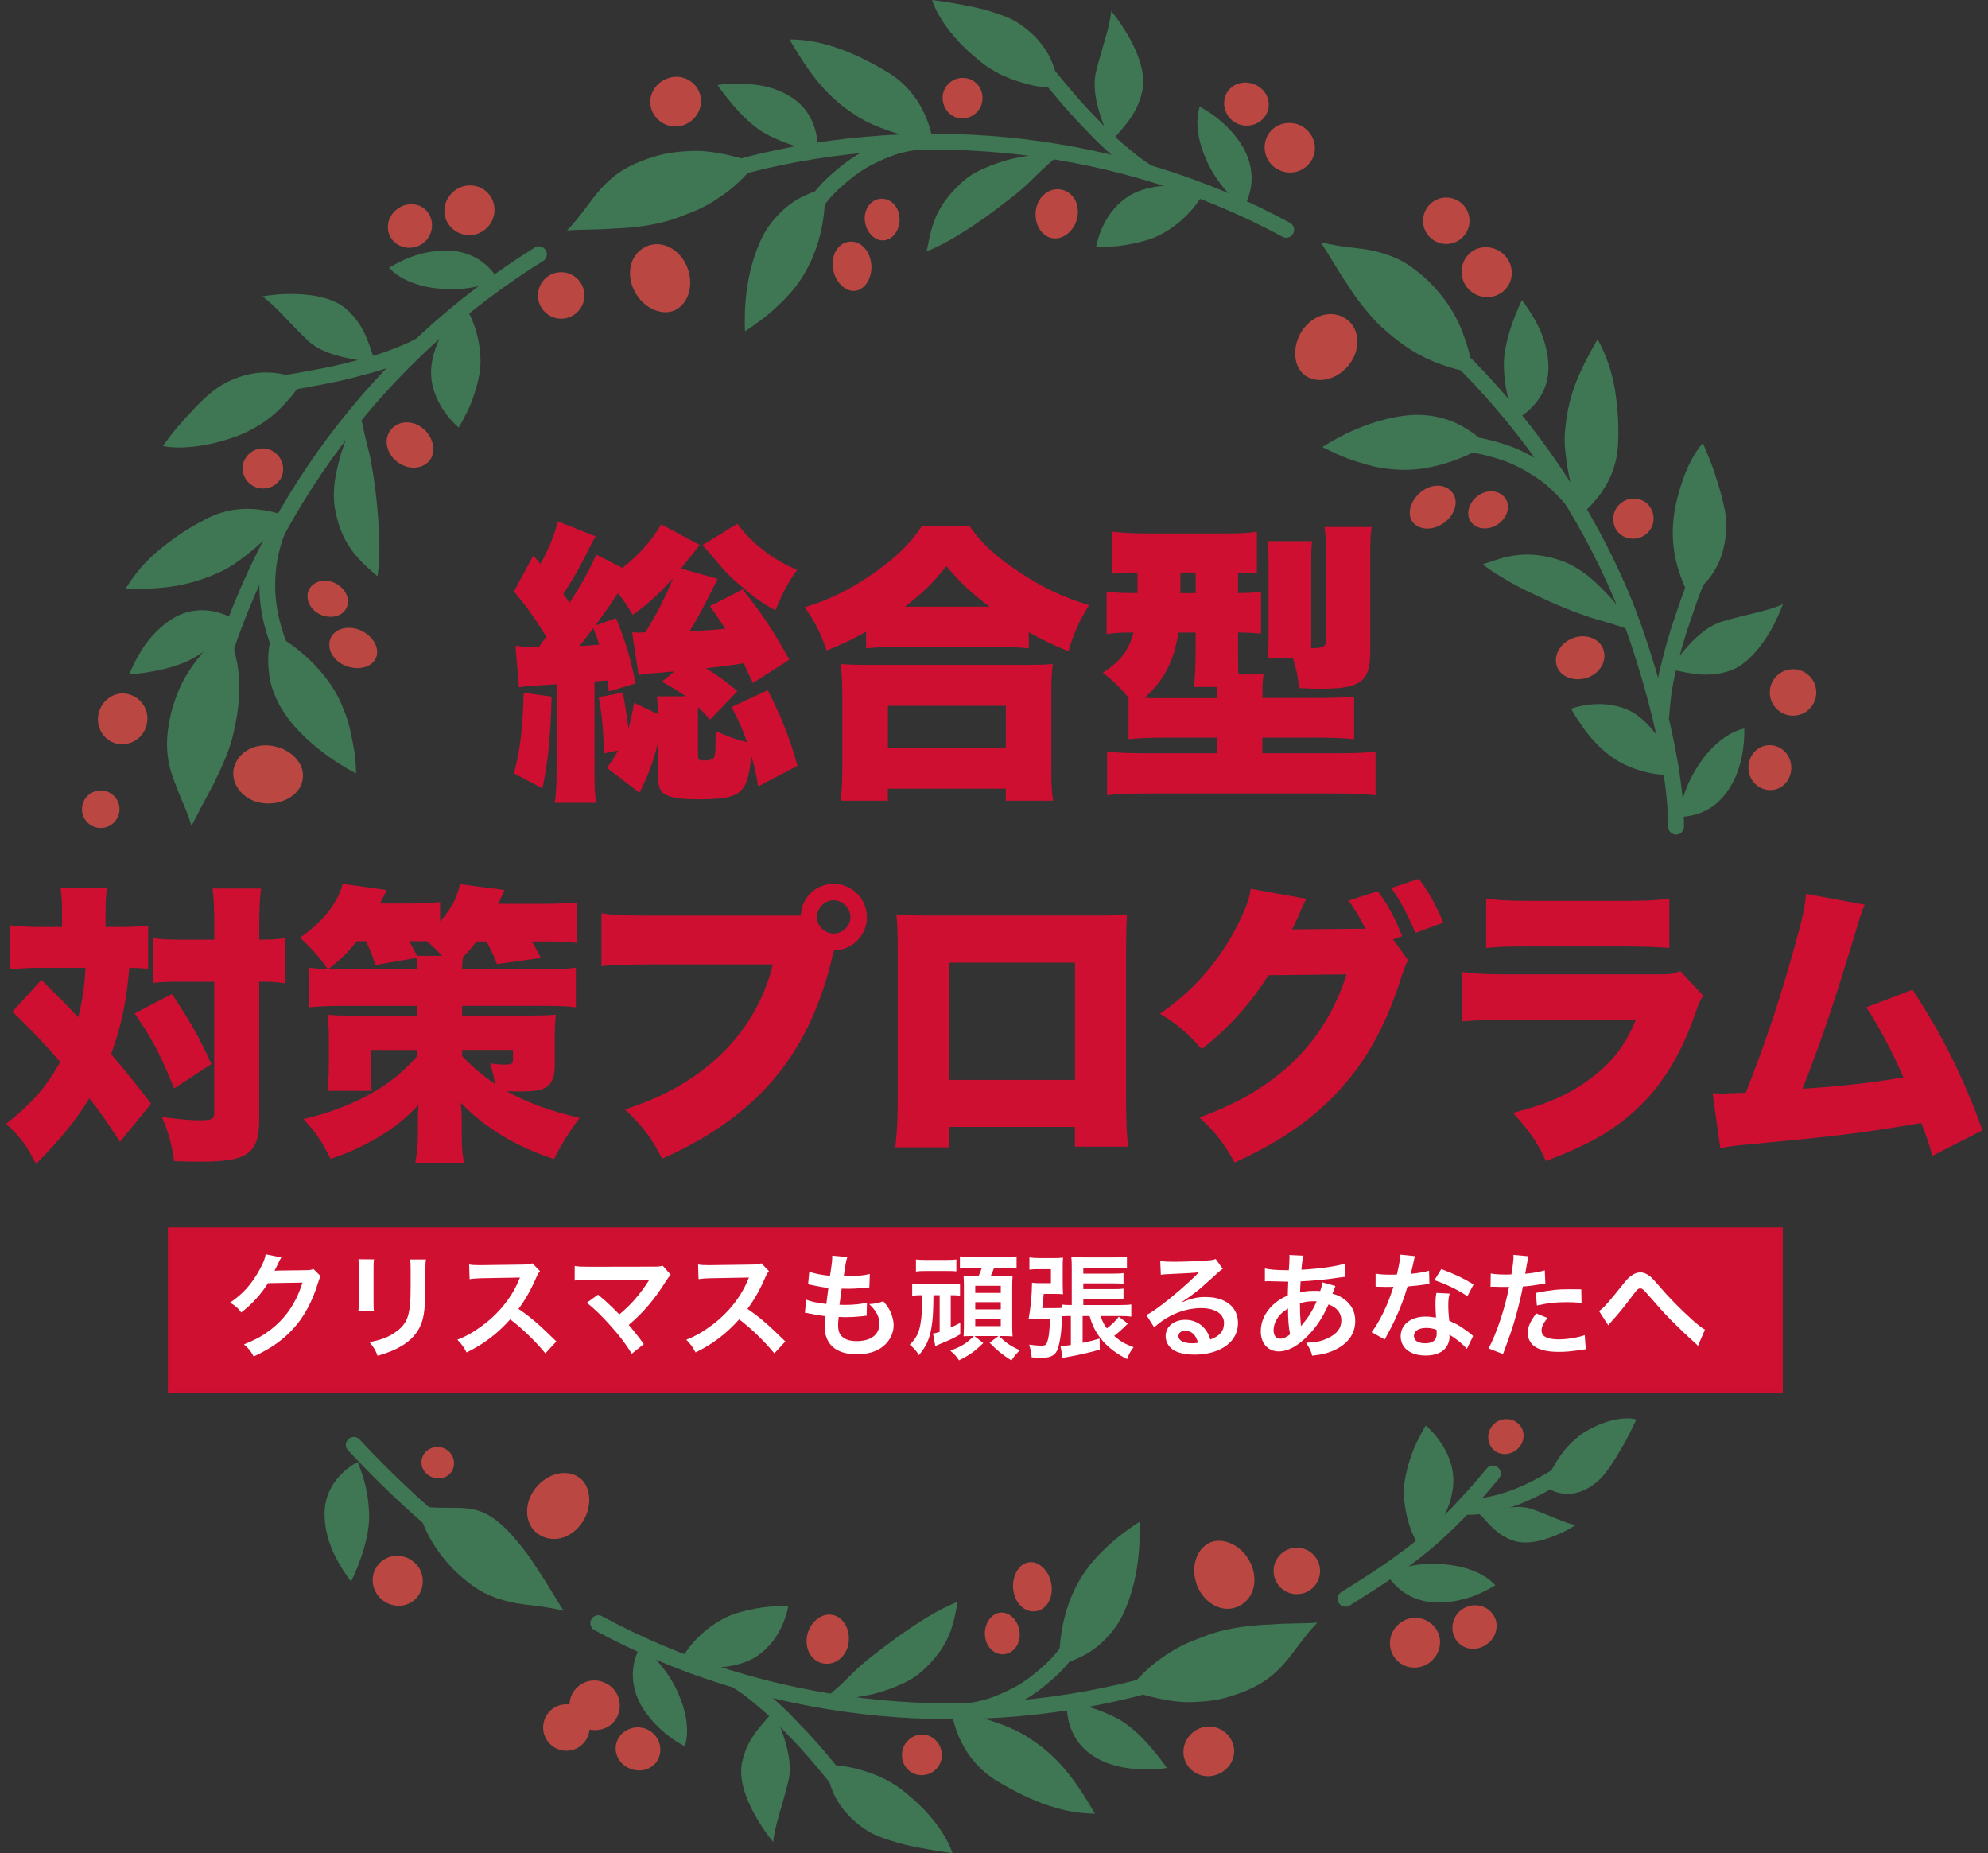 <?xml version="1.0" encoding="UTF-8"?><svg id="b" xmlns="http://www.w3.org/2000/svg" viewBox="0 0 347.31 323.7"><rect x="0" y="0" width="347.31" height="323.7" fill="#333333" stroke="none"/><defs><style>.d{fill:#d01031;stroke:#cf0f32;}.d,.e,.f{stroke-miterlimit:10;}.g{fill:none;stroke:#3f7653;stroke-linecap:round;stroke-linejoin:round;stroke-width:2.77px;}.h{fill:#cf0f32;}.i,.e,.f{fill:#ba4742;}.j{fill:#fff;}.e{stroke-width:1.38px;}.e,.f{stroke:#ba4742;}.f{stroke-width:.98px;}.k{fill:#3f7653;}</style></defs><g id="c"><path class="g" d="M260.81,257.4c-8.91,10.65-13.95,14.55-25.74,21.88"/><path class="g" d="M280.81,252.4c-4.6,2.04-14,11-24.82,10.83"/><path class="k" d="M285.89,247.96s-.9-.3-2.44-.16c-1.52.15-3.73.67-6.32,2.19-.65.38-1.23.82-1.78,1.29-.56.46-1.07.95-1.53,1.46-.92,1.02-1.64,2.13-2.23,3.14-1.2,1.97-1.74,3.66-1.74,3.66,0,0,.94.88,2.57,1.26,1.62.36,4.02.27,6.72-2.06.6-.5,1.34-1.4,2.11-2.47.74-1.1,1.51-2.38,2.21-3.6.71-1.21,1.32-2.38,1.73-3.27.42-.88.68-1.44.68-1.44Z"/><path class="k" d="M249.08,249.01s1.07.86,2.23,2.41c1.14,1.55,2.43,3.86,2.59,6.68.11,1.77-.34,3.97-1.32,6.16-1.05,2.12-2.51,4.38-4.47,6.09-1.07-1.53-1.87-3.5-2.34-5.57-.49-2.1-.65-4.3-.33-6.3.45-2.54,1.3-4.97,2.13-6.66.42-.85.81-1.54,1.07-2.04.27-.5.45-.77.45-.77Z"/><path class="k" d="M275.29,266.41c-1.99-.36-4.52-1.7-7.63-2.79-1.56-.55-3.4-.4-5.08-.1-1.68.3-3.24.75-4.16.95,1.28,1.02,2.71,3.64,6.2,4.73,1.75.54,3.96.16,5.98-.54,1.01-.35,1.97-.77,2.79-1.17.8-.41,1.46-.81,1.89-1.08Z"/><path class="k" d="M261.23,276.92c-1.56-1.78-4.47-3.09-7.85-3.54-1.69-.23-3.57-.31-5.45-.07-.94.11-1.9.29-2.85.56-.97.24-1.96.54-2.93.94,2.16,3.57,5.53,5.11,9.07,5.13,1.76.02,3.58-.3,5.32-.83,1.73-.53,3.31-1.35,4.7-2.18Z"/><path class="i" d="M243.51,289.38c-1.29-2.03-.69-4.64,1.24-5.98,1.91-1.36,4.61-.91,6.03,1.01,1.42,1.92.91,4.66-1.15,6.11-2.07,1.43-4.86.85-6.12-1.15Z"/><path class="i" d="M254.48,286.62c-1.23-1.66-.89-4.06.77-5.36,1.66-1.29,4.06-1.08,5.38.48,1.35,1.6,1.03,4.02-.74,5.39-1.75,1.38-4.18,1.14-5.41-.52Z"/><path class="g" d="M198.86,294.83c-31.39,8.08-65.78,4.19-94.34-11.28"/><path class="g" d="M188.12,286.07s-.37.68-1.15,1.76c-.77,1.07-1.94,2.6-3.57,4.07-1.63,1.47-3.69,3.2-6.22,4.42-1.26.64-2.62,1.23-4.09,1.73-1.46.45-3.03.76-4.67.97"/><path class="g" d="M147.06,311.82s-.57-.76-1.58-1.98c-1.01-1.18-2.42-2.97-4.11-4.84-.84-.94-1.76-1.92-2.72-2.9-.96-1.03-1.96-2.06-3.02-3.05-1.05-1.01-2.16-1.91-3.28-2.85-1.12-.93-2.28-1.79-3.48-2.53"/><path class="k" d="M191.3,316.82c-2.96-5.03-5.91-9.6-11.27-13.06-1.34-.93-2.88-1.68-4.43-2.3-1.55-.6-3.1-1.07-4.49-1.52-2.77-.84-4.88-1.19-4.88-1.19,0,0,.16,1.89,1.17,4.35,1.01,2.46,2.88,5.52,6.41,7.78,7.08,4.32,12.54,5.93,17.49,5.93Z"/><path class="k" d="M185.15,290.75s1.75-.32,4.04-1.5c1.15-.57,2.4-1.43,3.61-2.61,1.2-1.18,2.37-2.58,3.28-4.41,1.81-3.72,2.6-7.73,2.87-10.94.27-3.2.11-5.44.11-5.44,0,0-.44.26-1.16.76-.7.53-1.71,1.2-2.82,2.1-2.19,1.89-4.93,4.38-6.76,7.85-1.86,3.32-2.69,6.89-3.02,9.61-.34,2.72-.15,4.6-.15,4.6Z"/><path class="k" d="M230.18,283.41c-5.08,5.26-5.81,10.12-15.31,12.94-2.34.75-4.55.89-6.46.98-1.91.08-3.62-.16-5.11-.45-2.96-.55-5.05-1.37-6.55-1.44.58-.66,1.16-1.27,1.72-1.84.56-.6,1.11-1.16,1.66-1.69,1.11-1.04,2.23-1.93,3.41-2.69,1.17-.81,2.39-1.53,3.74-2.13.67-.31,1.38-.58,2.12-.86.73-.3,1.49-.59,2.29-.86,3.24-1.03,6.8-1.47,10.17-1.59,3.28-.27,6.41-.13,8.3-.35Z"/><path class="k" d="M166.39,323.7s-.36-1.29-1.56-3.25c-1.2-1.96-3.22-4.53-6.43-7.13-3.2-2.76-6.61-3.8-9.27-4.47-2.66-.6-4.58-.49-4.58-.49,0,0-.15,1.62.66,3.9.81,2.25,2.59,5.25,6.61,7.72.88.52,2.22,1.05,3.75,1.53,1.53.5,3.23.93,4.84,1.22,1.6.31,3.1.56,4.2.72,1.1.17,1.79.25,1.79.25Z"/><path class="k" d="M137.72,280.58s-.21,1.35-.97,3.14c-.78,1.8-2.1,3.96-4.48,5.56-2.95,2.04-8.54,2.74-13.5,1.11,1.61-3.37,5.17-6.72,8.94-8.24,1.22-.48,2.45-.77,3.61-1.01,1.17-.26,2.27-.4,3.22-.48s1.74-.09,2.29-.08c.56,0,.89,0,.89,0Z"/><path class="k" d="M135.09,321.78c.19-2.75,1.65-6.41,2.68-10.81.98-4.35-1.77-9.88-2.57-12.28-1.22,1.93-4.62,4.39-5.58,9.27-.48,2.48.38,5.36,1.65,7.93,1.27,2.56,2.93,4.83,3.81,5.89Z"/><path class="k" d="M167.32,279.82c-3.47,1.3-7.2,3.8-10.53,6.13-3.33,2.45-6.22,4.68-7.56,6.06-1.33,1.34-2.71,2.65-3.75,3.53-1.06.9-1.75,1.49-1.75,1.49,0,0,.76,0,1.98-.06,1.22-.06,2.92-.31,4.77-.63.92-.17,1.88-.35,2.85-.62.97-.28,1.93-.61,2.86-.97,1.86-.74,3.56-1.59,4.84-2.77,2.55-2.3,3.88-4.31,4.72-6.25.83-1.94,1.17-3.86,1.57-5.91Z"/><path class="k" d="M119.63,305.04c.76-2.25.44-5.39-.86-8.56-1.27-3.28-3.55-6.4-6.84-9.03-2.02,3.67-1.65,7.3.07,10.43,1.74,3.04,4.74,5.69,7.62,7.16Z"/><path class="k" d="M203.85,308.83s-.99-1.5-2.54-3.31c-1.56-1.84-3.67-4-5.94-5.24-2.27-1.2-4.53-1.98-6.2-2.39-1.68-.41-2.79-.48-2.79-.48,0,0-.13,1.44.34,3.32.47,1.88,1.55,4.2,4.14,5.92,1.3.86,2.76,1.46,4.24,1.86,1.46.35,2.93.51,4.23.56,1.3.05,2.44.02,3.25-.05.8-.09,1.28-.19,1.28-.19Z"/><path class="i" d="M209.16,277.02c-1.23-3.17-.2-6.4,2.17-7.53,1.2-.55,2.59-.4,3.87.2,1.26.59,2.45,1.7,3.2,3.2.76,1.51.93,3.13.57,4.56-.37,1.41-1.31,2.56-2.64,3.17-2.68,1.27-5.95-.48-7.16-3.6Z"/><path class="i" d="M206.92,307.24c-.66-2.31.67-4.62,2.9-5.42,2.24-.76,4.72.44,5.55,2.68.82,2.24-.46,4.72-2.86,5.53-2.39.85-4.93-.52-5.58-2.79Z"/><path class="i" d="M172.06,285.56c-.09-2,1.14-3.74,2.76-3.86,1.61-.12,3.09,1.41,3.31,3.41.21,2-1.02,3.73-2.76,3.86-1.73.13-3.21-1.38-3.3-3.4Z"/><path class="i" d="M99.97,295.9c1.11-2.11,3.7-2.95,5.8-1.89,2.14.97,3.1,3.52,2.14,5.71-.95,2.19-3.59,3.12-5.89,2.07-2.25-1.13-3.16-3.78-2.05-5.89Z"/><path class="i" d="M141.02,285.65c.25-1.17.87-2.12,1.66-2.76.79-.65,1.76-.97,2.72-.8,1.91.34,3.19,2.55,2.85,4.88-.34,2.39-2.31,3.99-4.39,3.62-1.04-.18-1.88-.83-2.4-1.71-.51-.9-.69-2.07-.44-3.23Z"/><path class="i" d="M157.57,306.38c.13-1.96,1.74-3.41,3.61-3.39,1.87.05,3.37,1.68,3.36,3.64-.01,1.96-1.63,3.51-3.61,3.46-1.98-.02-3.48-1.75-3.35-3.71Z"/><path class="i" d="M107.85,304.01c.82-1.88,3.06-2.75,5.02-2,1.96.77,2.97,2.97,2.27,4.92-.7,1.94-2.96,2.86-5.04,2.04-2.09-.81-3.08-3.05-2.25-4.96Z"/><path class="i" d="M73.83,254.42c.6-1.37,2.23-2.01,3.67-1.46,1.43.56,2.17,2.17,1.66,3.59-.51,1.42-2.16,2.09-3.68,1.49-1.52-.59-2.25-2.22-1.64-3.62Z"/><path class="i" d="M177,277.59c-.22-2.34,1.03-4.47,2.79-4.69.88-.11,1.75.27,2.46.97.7.68,1.24,1.67,1.43,2.85.19,1.17-.01,2.32-.51,3.19-.5.85-1.31,1.44-2.26,1.56-1.93.24-3.67-1.47-3.89-3.87Z"/><path class="k" d="M66.65,233s.27.35.81.88c.55.52,1.41,1.19,2.5,1.88,2.15,1.4,5.49,2.65,9.53,2.45,4.1-.26,8.05-1.66,10.91-2.97,2.91-1.36,4.78-2.62,4.78-2.62,0,0-.45-.25-1.24-.62-.79-.37-1.87-.91-3.23-1.41-.68-.25-1.42-.49-2.21-.72-.76-.25-1.58-.48-2.44-.67-1.71-.39-3.63-.58-5.52-.56-3.82.07-7.37,1.18-9.86,2.22-2.5,1.05-4.03,2.15-4.03,2.15Z"/><path class="k" d="M98.49,281.37c-1.81-.4-3.38-.68-4.93-.86-1.53-.19-3.01-.32-4.45-.67-1.45-.33-2.92-.8-4.51-1.58-1.56-.82-3.17-2.02-4.97-3.7-3.51-3.47-5.26-6.89-6.23-9.75-1.04-2.81-.38-.6-1.1-1.9,6.92,1.38,10.22-1.14,15.28,3.42,1.3,1.1,2.41,2.46,3.5,3.8,1.09,1.34,2.07,2.78,2.97,4.21,1.85,2.75,3.34,5.45,4.44,7.04Z"/><path class="k" d="M61.33,276.27s3.3-6.48,3.16-11.62c-.06-2.6-.53-4.93-1.04-6.57-.52-1.63-.96-2.68-.96-2.68,0,0-1.3.6-2.7,1.95-1.38,1.34-2.92,3.5-3.07,6.57-.16,3.08.89,6.27,2.15,8.53,1.22,2.29,2.46,3.81,2.46,3.81Z"/><path class="i" d="M93.55,259.96c1.05-1.32,2.44-2.17,3.81-2.5,1.37-.32,2.71-.12,3.81.62,1.08.77,1.66,2.02,1.76,3.45.1,1.41-.25,2.97-1.18,4.38-.92,1.4-2.26,2.38-3.67,2.76-1.39.36-2.87.15-4.07-.71-1.22-.83-1.86-2.21-1.92-3.67-.07-1.46.42-3.01,1.47-4.33Z"/><path class="i" d="M66.26,273.11c1.67-1.73,4.35-1.76,6.12-.19,1.78,1.55,2,4.29.47,6.12-1.53,1.83-4.32,1.97-6.23.31-1.9-1.68-2-4.54-.36-6.24Z"/><path class="i" d="M64.58,219.08c1.71-1.1,3.74-.84,4.68.48.94,1.31.38,3.35-1.24,4.53-1.62,1.19-3.76,1-4.77-.41-1.01-1.42-.34-3.52,1.34-4.6Z"/><path class="i" d="M39.28,216.98c1.76-.87,3.88-.22,4.73,1.44.82,1.68.27,3.74-1.46,4.72-1.68.96-3.94.39-4.82-1.39-.91-1.77-.21-3.9,1.55-4.77Z"/><path class="i" d="M73.95,219.35c1.97-1.4,4.29-1.29,5.43.08,1.1,1.39.49,3.76-1.35,5.28-1.84,1.52-4.3,1.51-5.51-.02-1.24-1.5-.49-3.97,1.43-5.33Z"/><path class="e" d="M102.32,301.77c0,1.86-1.51,3.37-3.37,3.37s-3.37-1.51-3.37-3.37,1.51-3.37,3.37-3.37,3.37,1.51,3.37,3.37Z"/><path class="e" d="M229.93,274.42c0,1.86-1.51,3.37-3.37,3.37s-3.37-1.51-3.37-3.37,1.51-3.37,3.37-3.37,3.37,1.51,3.37,3.37Z"/><path class="e" d="M256.04,38.57c0,1.86-1.51,3.37-3.37,3.37s-3.37-1.51-3.37-3.37,1.51-3.37,3.37-3.37,3.37,1.51,3.37,3.37Z"/><path class="g" d="M37.23,120.47c4.3-15.62,11.57-30.42,21.29-43.39,9.72-12.97,21.87-24.11,35.63-32.66"/><path class="g" d="M50.14,115.53s-.41-.67-.98-1.88c-.52-1.2-1.18-2.94-1.71-5.11-1.07-4.33-1.31-10.42,1.3-16.53"/><path class="g" d="M48.4,67.09s.95-.11,2.52-.36c1.57-.24,3.71-.67,6.23-1.14,2.52-.48,5.21-1.2,8.03-1.98,1.39-.41,2.77-.87,4.11-1.41,1.34-.53,2.7-1.07,3.94-1.74"/><path class="k" d="M21.89,102.93c2.97-.02,5.78-.09,8.56-.54,1.39-.22,2.77-.54,4.15-.99,1.39-.44,2.84-.98,4.29-1.7,1.46-.71,2.82-1.69,4.14-2.72,1.34-1.02,2.55-2.11,3.58-3.12,1.03-1.03,1.91-1.92,2.54-2.55.62-.65.97-1.06.97-1.06,0,0-1.72-.81-4.38-1.18-1.33-.19-2.89-.26-4.6-.05-1.68.22-3.48.75-5.32,1.73-3.74,1.93-6.48,3.98-8.79,5.97-2.26,2.01-3.84,4.08-5.14,6.21Z"/><path class="k" d="M47.61,110.63s-.16.41-.35,1.15c-.21.73-.37,1.8-.4,3.09-.03,1.29.06,2.8.42,4.41.43,1.63,1.14,3.36,2.25,5.06,1.08,1.69,2.47,3.23,3.89,4.57,1.41,1.33,2.86,2.46,4.16,3.38,2.58,1.82,4.63,2.81,4.63,2.81,0,0-.02-.51-.06-1.38-.05-.86-.16-2.07-.42-3.49-.3-1.43-.54-3.02-1.11-4.7-.27-.84-.61-1.7-.99-2.55-.35-.84-.78-1.68-1.28-2.5-2.02-3.29-4.71-5.79-6.85-7.42-2.17-1.64-3.88-2.42-3.88-2.42Z"/><path class="k" d="M33.46,144.3c-.52-1.77-1.15-3.27-1.78-4.7-.57-1.42-1.13-2.76-1.6-4.18-.97-2.84-1.33-6.05-.2-10.85.65-2.38,1.43-4.4,2.36-6.09.97-1.68,1.98-3.05,2.94-4.2,1.92-2.3,3.8-3.66,4.53-4.95.58,1.68,1.03,3.22,1.34,4.69.35,1.48.6,2.9.69,4.31.12,2.81-.02,5.66-.79,8.98-.59,3.34-2.18,6.63-3.63,9.62-1.58,2.97-3,5.62-3.88,7.37Z"/><path class="k" d="M28.46,77.9s1.31.34,3.57.26c2.24-.09,5.52-.54,9.42-1.99.98-.36,1.86-.79,2.69-1.25.85-.44,1.62-.93,2.33-1.44,1.42-1.01,2.53-2.12,3.45-3.13,1.88-1.97,2.77-3.68,2.77-3.68,0,0-1.33-.94-3.71-1.39-2.36-.43-5.89-.43-10,1.84-.91.49-2.05,1.38-3.25,2.45-1.15,1.1-2.36,2.38-3.46,3.6-1.11,1.21-2.08,2.39-2.73,3.28-.67.89-1.09,1.45-1.09,1.45Z"/><path class="k" d="M80.14,74.69s-1.07-.86-2.23-2.41c-1.14-1.55-2.43-3.86-2.59-6.68-.11-1.77.34-3.97,1.32-6.16,1.05-2.12,2.51-4.38,4.47-6.09,1.07,1.53,1.87,3.5,2.34,5.57.49,2.1.65,4.3.33,6.3-.45,2.54-1.3,4.97-2.13,6.66-.42.85-.81,1.54-1.07,2.04-.27.5-.45.77-.45.77Z"/><path class="k" d="M45.8,51.78c2.28,1.55,4.72,4.64,8.01,7.74,1.64,1.55,4.01,2.37,6.24,2.89,2.24.52,4.41.8,5.66,1.03-1.05-2.01-1.46-6.17-5.22-9.47-1.89-1.64-4.83-2.36-7.7-2.55-1.43-.1-2.84-.08-4.07,0-1.2.1-2.23.25-2.91.36Z"/><path class="k" d="M65.95,100.67c.56-3.67.34-8.09-.06-12.18-.18-2.02-.43-3.96-.7-5.63-.26-1.67-.49-3.02-.74-3.93-.48-1.82-.89-3.64-1.18-5.02-.3-1.39-.42-2.27-.42-2.27,0,0-.4.64-.92,1.76-.53,1.12-1.22,2.67-1.88,4.42-.63,1.78-1.15,3.8-1.48,5.74-.34,1.94-.32,3.94,0,5.59.64,3.31,1.78,5.51,3.06,7.21,1.28,1.7,2.74,2.93,4.31,4.31Z"/><path class="k" d="M67.99,46.78c1.56,1.78,4.47,3.09,7.85,3.54,1.69.23,3.57.31,5.45.07.94-.11,1.9-.29,2.85-.56.97-.24,1.96-.54,2.93-.94-2.16-3.57-5.53-5.11-9.07-5.13-1.76-.02-3.58.3-5.32.83-1.73.53-3.31,1.35-4.7,2.18Z"/><path class="k" d="M22.58,117.81s7.23-.4,11.62-3.09c2.27-1.34,4-2.93,5.16-4.19,1.19-1.25,1.87-2.16,1.87-2.16,0,0-1.17-.83-3.04-1.36-1.86-.52-4.46-.77-7.25.61-2.72,1.41-4.97,3.91-6.31,6.13-1.36,2.22-2.04,4.05-2.04,4.05Z"/><path class="i" d="M47.47,130.28c3.33.51,5.77,3.04,5.43,5.64-.2,2.62-3.09,4.6-6.46,4.43-3.36-.17-5.91-2.71-5.68-5.67.38-2.95,3.38-4.92,6.71-4.4Z"/><path class="i" d="M22.42,121.26c2.31.57,3.76,2.9,3.23,5.21-.47,2.32-2.68,3.88-5.04,3.48-2.34-.4-3.92-2.76-3.41-5.25.56-2.48,2.91-4.02,5.22-3.44Z"/><path class="i" d="M58.63,101.9c1.79.93,2.63,2.84,1.9,4.28-.66,1.47-2.69,2-4.53,1.19-1.84-.82-2.75-2.76-2.04-4.34.78-1.55,2.88-2.05,4.67-1.12Z"/><path class="i" d="M85.71,34.32c1.29,2.03.69,4.64-1.24,5.98-1.91,1.36-4.61.91-6.03-1.01-1.42-1.92-.91-4.66,1.15-6.11,2.07-1.43,4.86-.85,6.12,1.15Z"/><path class="i" d="M74.07,74.99c1.76,1.61,2.16,4.11.88,5.58-1.31,1.44-3.74,1.54-5.63.05-1.86-1.46-2.37-4.06-.96-5.64,1.39-1.6,3.94-1.59,5.7.01Z"/><path class="i" d="M47.83,78.92c1.63,1.09,2.13,3.25,1.12,4.83-1.03,1.56-3.14,2.07-4.83,1.08-1.69-1-2.28-3.21-1.18-4.86,1.07-1.67,3.26-2.14,4.89-1.05Z"/><path class="i" d="M74.74,37.08c1.23,1.66.89,4.06-.77,5.36-1.66,1.29-4.06,1.08-5.38-.48-1.35-1.6-1.03-4.02.74-5.39,1.75-1.38,4.18-1.14,5.41.52Z"/><path class="i" d="M63.07,110.15c2.18,1,3.3,3.1,2.63,4.73-.64,1.65-2.98,2.3-5.22,1.47-2.23-.84-3.46-2.98-2.76-4.79.74-1.8,3.19-2.4,5.35-1.42Z"/><path class="g" d="M130.36,28.86c31.39-8.08,65.78-4.19,94.34,11.28"/><path class="g" d="M141.1,37.63s.37-.68,1.15-1.76c.77-1.07,1.94-2.6,3.57-4.07,1.63-1.47,3.69-3.2,6.22-4.42,1.26-.64,2.62-1.23,4.09-1.73,1.46-.46,3.03-.76,4.67-.97"/><path class="g" d="M182.16,11.88s.57.76,1.58,1.98c1.01,1.18,2.42,2.97,4.11,4.84.84.94,1.76,1.92,2.72,2.9.96,1.03,1.96,2.06,3.02,3.05,1.05,1.01,2.16,1.91,3.28,2.85,1.12.93,2.28,1.79,3.48,2.53"/><path class="k" d="M137.92,6.88c2.96,5.03,5.91,9.6,11.27,13.06,1.34.93,2.88,1.68,4.43,2.3,1.55.6,3.1,1.07,4.49,1.52,2.77.84,4.88,1.19,4.88,1.19,0,0-.16-1.89-1.17-4.35-1.01-2.46-2.88-5.52-6.41-7.78-7.08-4.32-12.54-5.93-17.49-5.93Z"/><path class="k" d="M144.07,32.95s-1.75.32-4.04,1.5c-1.15.57-2.4,1.43-3.61,2.61-1.2,1.18-2.37,2.58-3.28,4.41-1.81,3.72-2.6,7.73-2.87,10.94-.27,3.2-.11,5.44-.11,5.44,0,0,.44-.26,1.16-.76.7-.53,1.71-1.2,2.82-2.1,2.19-1.89,4.93-4.38,6.76-7.85,1.86-3.32,2.69-6.89,3.02-9.61.34-2.72.15-4.6.15-4.6Z"/><path class="k" d="M99.04,40.29c5.08-5.26,5.81-10.12,15.31-12.94,2.34-.75,4.55-.89,6.46-.98,1.91-.08,3.62.16,5.11.45,2.96.55,5.05,1.37,6.55,1.44-.58.66-1.16,1.27-1.72,1.84-.56.6-1.11,1.16-1.66,1.69-1.11,1.04-2.23,1.93-3.41,2.69-1.17.81-2.39,1.53-3.74,2.13-.67.31-1.38.58-2.12.86-.73.3-1.49.59-2.29.86-3.24,1.03-6.8,1.47-10.17,1.59-3.28.27-6.41.13-8.3.35Z"/><path class="k" d="M162.83,0s.36,1.29,1.56,3.25c1.2,1.96,3.22,4.53,6.44,7.13,3.2,2.76,6.61,3.8,9.27,4.47,2.66.6,4.58.49,4.58.49,0,0,.15-1.63-.66-3.9-.81-2.25-2.59-5.25-6.61-7.72-.88-.52-2.22-1.05-3.75-1.53-1.53-.5-3.23-.93-4.84-1.22-1.6-.31-3.1-.56-4.2-.72-1.1-.17-1.79-.25-1.79-.25Z"/><path class="k" d="M191.5,43.12s.21-1.35.97-3.14c.78-1.8,2.1-3.96,4.48-5.56,2.95-2.04,8.54-2.74,13.5-1.11-1.61,3.37-5.17,6.72-8.94,8.24-1.22.48-2.45.77-3.61,1.01-1.17.26-2.27.4-3.22.48-.95.08-1.74.09-2.29.08-.56,0-.89,0-.89,0Z"/><path class="k" d="M194.13,1.92c-.19,2.75-1.65,6.41-2.69,10.81-.98,4.35,1.77,9.88,2.57,12.28,1.22-1.93,4.62-4.39,5.58-9.27.48-2.48-.38-5.36-1.65-7.93-1.27-2.56-2.93-4.83-3.81-5.89Z"/><path class="k" d="M161.9,43.88c3.47-1.3,7.2-3.8,10.53-6.13,3.33-2.45,6.22-4.68,7.56-6.06,1.33-1.34,2.71-2.65,3.75-3.53,1.06-.9,1.75-1.49,1.75-1.49,0,0-.76,0-1.98.06-1.22.06-2.92.31-4.77.63-.92.17-1.88.35-2.85.62-.97.28-1.93.61-2.86.97-1.86.74-3.56,1.59-4.84,2.77-2.55,2.3-3.88,4.31-4.72,6.25-.83,1.94-1.17,3.86-1.57,5.91Z"/><path class="k" d="M209.59,18.66c-.76,2.25-.44,5.39.86,8.56,1.27,3.28,3.55,6.4,6.84,9.03,2.02-3.67,1.65-7.3-.07-10.43-1.74-3.04-4.74-5.69-7.62-7.16Z"/><path class="k" d="M125.37,14.87s.99,1.5,2.54,3.31c1.56,1.84,3.67,4,5.94,5.24,2.27,1.2,4.53,1.98,6.2,2.39,1.68.41,2.79.48,2.79.48,0,0,.13-1.44-.34-3.32-.47-1.88-1.55-4.2-4.14-5.92-1.3-.86-2.76-1.46-4.24-1.86-1.46-.35-2.93-.51-4.23-.56-1.3-.05-2.44-.02-3.25.05-.8.09-1.28.19-1.28.19Z"/><path class="i" d="M120.06,46.67c1.23,3.17.2,6.4-2.17,7.53-1.2.55-2.59.4-3.87-.2-1.26-.59-2.45-1.7-3.2-3.2-.76-1.51-.93-3.13-.57-4.56.37-1.41,1.31-2.56,2.64-3.17,2.68-1.27,5.95.48,7.16,3.6Z"/><path class="i" d="M122.3,16.46c.66,2.31-.67,4.62-2.9,5.42-2.24.76-4.72-.44-5.55-2.68-.82-2.24.46-4.72,2.86-5.53,2.39-.85,4.93.52,5.58,2.79Z"/><path class="i" d="M157.16,38.13c.09,2-1.14,3.74-2.76,3.86-1.61.12-3.09-1.41-3.31-3.41-.21-2,1.02-3.73,2.76-3.86,1.73-.13,3.21,1.38,3.3,3.4Z"/><path class="i" d="M229.25,27.8c-1.11,2.11-3.7,2.95-5.8,1.89-2.14-.97-3.1-3.52-2.14-5.71.95-2.18,3.59-3.12,5.89-2.07,2.25,1.13,3.16,3.78,2.05,5.89Z"/><path class="i" d="M188.2,38.05c-.25,1.17-.87,2.12-1.66,2.76-.79.65-1.76.97-2.72.8-1.91-.34-3.19-2.55-2.85-4.88.34-2.39,2.31-3.99,4.39-3.62,1.04.18,1.88.83,2.4,1.71.51.9.69,2.07.44,3.23Z"/><path class="i" d="M171.65,17.32c-.13,1.96-1.74,3.41-3.61,3.39-1.87-.05-3.37-1.68-3.36-3.64.01-1.96,1.63-3.51,3.61-3.46,1.98.02,3.48,1.75,3.35,3.71Z"/><path class="i" d="M221.37,19.68c-.82,1.88-3.06,2.75-5.02,2-1.96-.77-2.97-2.97-2.27-4.92.7-1.94,2.96-2.86,5.04-2.04,2.09.81,3.08,3.05,2.25,4.96Z"/><path class="i" d="M152.22,46.11c.22,2.34-1.03,4.47-2.79,4.69-.88.11-1.75-.27-2.46-.97-.7-.68-1.24-1.67-1.43-2.85-.19-1.17.01-2.32.51-3.19.5-.85,1.31-1.44,2.26-1.56,1.93-.24,3.67,1.47,3.89,3.87Z"/><path class="g" d="M256.24,63.78c11.37,11.54,20.6,25.21,26.96,40.12,3.61,8.5,9.61,27.5,9.61,40.5"/><path class="g" d="M254.05,77.45s.78-.02,2.11.1c1.36.1,3.14.44,5.3,1.07,1.06.32,2.23.71,3.4,1.23,1.15.53,2.35,1.17,3.55,1.93.6.38,1.21.78,1.81,1.22.58.45,1.15.94,1.71,1.46,1.12,1.05,2.24,2.2,3.23,3.52"/><path class="g" d="M296.92,100.11s-.39.88-.96,2.37c-.59,1.49-1.29,3.55-2.11,5.97-.85,2.43-1.61,5.13-2.3,7.95-.74,2.83-1.12,5.7-1.31,8.55"/><path class="k" d="M279.09,59.27c-1.45,2.56-2.82,5.06-3.82,7.69-1.02,2.65-1.62,5.39-1.88,8.64-.11,1.62.03,3.31.29,4.94.22,1.66.55,3.27.91,4.67.36,1.39.73,2.59.96,3.46.25.86.43,1.37.43,1.37,0,0,1.56-1.09,3.21-3.21,1.68-2.14,3.35-5.27,3.5-9.44.1-2.1.04-4-.12-5.74-.15-1.75-.37-3.36-.66-4.85-.67-2.92-1.6-5.37-2.82-7.54Z"/><path class="k" d="M259.57,77.7s-.27-.35-.81-.88c-.55-.52-1.41-1.19-2.5-1.88-2.15-1.4-5.49-2.65-9.53-2.45-4.1.26-8.05,1.66-10.91,2.97-2.91,1.36-4.78,2.63-4.78,2.63,0,0,.45.25,1.24.62.79.37,1.87.91,3.23,1.41.68.25,1.42.49,2.21.72.76.25,1.58.48,2.44.67,1.71.39,3.63.58,5.52.57,3.82-.07,7.37-1.18,9.86-2.22,2.5-1.05,4.03-2.15,4.03-2.15Z"/><path class="k" d="M230.73,42.33c1.81.4,3.38.68,4.93.86,1.53.19,3.01.32,4.45.67,1.45.33,2.92.8,4.51,1.58,1.56.82,3.17,2.02,4.97,3.7,3.51,3.47,5.26,6.89,6.23,9.75,1.04,2.81,1.29,5.1,2.02,6.4-6.92-1.38-11.14-3.35-16.2-7.92-1.3-1.1-2.41-2.46-3.5-3.8-1.09-1.34-2.07-2.78-2.97-4.21-1.85-2.75-3.34-5.45-4.44-7.04Z"/><path class="k" d="M297.49,77.42s-.95.96-2.01,2.97c-.53,1-1.1,2.26-1.6,3.78-.52,1.53-1.03,3.33-1.37,5.39-.63,4.08-.08,7.68.82,10.25.8,2.6,1.81,4.24,1.81,4.24,0,0,1.48-.68,3.07-2.53.79-.92,1.61-2.14,2.26-3.72.64-1.58,1.05-3.5,1.13-5.87.11-2.09-.87-5.71-1.9-8.84-.48-1.58-1.08-2.97-1.49-4-.43-1.02-.7-1.67-.7-1.67Z"/><path class="k" d="M274.47,123.81s1.28-.5,3.2-.72c1.92-.22,4.51-.16,7.11,1.09,1.58.79,3.21,2.29,4.64,4.24,1.41,1.95,2.43,4.38,3.06,6.91-3.73.29-8.52-1.1-11.61-3.63-2.05-1.64-3.66-3.61-4.69-5.18-1.1-1.55-1.7-2.71-1.7-2.71Z"/><path class="k" d="M311.48,105.53c-2.48,1.21-6.38,1.76-10.7,3.07-4.33,1.35-7.57,6.43-9.33,8.35,2.26.1,6.05,1.83,10.78.22,2.37-.81,4.47-3.01,6.09-5.4,1.66-2.4,2.65-4.92,3.16-6.23Z"/><path class="k" d="M259.07,98.57c1.4,1.2,3.2,2.22,4.98,3.25,1.78,1.02,3.75,1.93,5.61,2.77,3.65,1.71,7.24,3.01,9,3.53,3.62.98,7.12,2.25,7.12,2.25,0,0-1.59-2.62-3.98-5.5-1.26-1.41-2.71-2.89-4.23-4.16-1.57-1.24-3.26-2.24-4.85-2.78-3.17-1.1-5.7-1.18-7.79-.94-2.11.26-3.9.91-5.87,1.58Z"/><path class="k" d="M304.73,127.27c-2.32.46-4.93,2.32-7.04,5.02-2.05,2.71-3.87,6.28-4.36,10.42,2.09-.05,3.9-.6,5.39-1.52,1.47-.92,2.65-2.22,3.57-3.74,1.9-3.04,2.5-6.94,2.45-10.19Z"/><path class="k" d="M265.89,52.43s-3.3,6.48-3.16,11.62c.06,2.6.53,4.93,1.04,6.57.52,1.63.96,2.68.96,2.68,0,0,1.3-.6,2.7-1.95,1.38-1.34,2.92-3.5,3.07-6.57.16-3.08-.89-6.27-2.15-8.53-1.22-2.29-2.46-3.81-2.46-3.81Z"/><path class="i" d="M235.67,63.74c-1.05,1.32-2.44,2.17-3.81,2.5-1.36.32-2.71.12-3.81-.62-1.08-.77-1.66-2.02-1.76-3.45-.1-1.41.25-2.97,1.18-4.38.92-1.4,2.26-2.38,3.67-2.76,1.39-.36,2.87-.15,4.07.71,1.22.83,1.86,2.21,1.92,3.67.07,1.46-.42,3.01-1.47,4.33Z"/><path class="i" d="M262.96,50.58c-1.67,1.73-4.35,1.76-6.12.19-1.78-1.55-2-4.29-.47-6.12,1.53-1.83,4.32-1.97,6.23-.31,1.9,1.68,2,4.54.36,6.24Z"/><path class="i" d="M261.64,91.62c-1.71,1.1-3.74.84-4.68-.48-.94-1.31-.38-3.35,1.24-4.53,1.62-1.19,3.76-1,4.77.41,1.01,1.42.34,3.52-1.34,4.6Z"/><path class="i" d="M277.23,118.41c-2.27.72-4.62-.18-5.24-2.03-.63-1.84.52-4,2.76-4.89,2.19-.88,4.68-.02,5.37,1.98.68,2-.62,4.21-2.89,4.94Z"/><path class="i" d="M286.94,93.72c-1.76.87-3.88.22-4.73-1.44-.82-1.68-.27-3.74,1.46-4.72,1.68-.96,3.94-.39,4.82,1.39.91,1.77.21,3.9-1.55,4.77Z"/><path class="i" d="M309.69,137.99c-2.06.23-3.94-1.27-4.2-3.36-.26-2.09,1.02-4.05,3.08-4.41,2.01-.36,4.06,1.12,4.34,3.34.29,2.21-1.16,4.2-3.21,4.43Z"/><path class="i" d="M252.27,91.34c-1.97,1.4-4.29,1.29-5.43-.08-1.1-1.39-.49-3.76,1.35-5.28,1.84-1.52,4.3-1.51,5.51.02,1.24,1.5.49,3.97-1.43,5.33Z"/><circle class="f" cx="17.6" cy="141.36" r="2.79"/><path class="e" d="M316.62,120.96c0,1.86-1.51,3.37-3.37,3.37s-3.37-1.51-3.37-3.37,1.51-3.37,3.37-3.37,3.37,1.51,3.37,3.37Z"/><path class="e" d="M101.41,51.61c0,1.86-1.51,3.37-3.37,3.37s-3.37-1.51-3.37-3.37,1.51-3.37,3.37-3.37,3.37,1.51,3.37,3.37Z"/><path class="g" d="M86.81,273.4c1.72,1.94-9.45-4.34-25-21"/><path class="i" d="M260.59,252.86c-.99-1.33-.71-3.25.61-4.29,1.33-1.03,3.25-.87,4.31.39,1.08,1.28.82,3.22-.59,4.32-1.4,1.1-3.34.92-4.33-.41Z"/><rect class="d" x="29.83" y="214.9" width="281.13" height="28"/><path class="j" d="M56.04,222.95c-.2.3-.28.48-.5,1.2-.92,3.04-2.34,5.74-4.1,7.72-1.84,2.1-4.04,3.66-7.12,5.08-.56-1-.82-1.34-1.7-2.1,2-.82,3.12-1.42,4.38-2.36,2.86-2.12,4.74-4.86,5.84-8.44l-6.02.1c-1.22,1.94-2.78,3.66-4.68,5.12-.6-.82-.9-1.08-1.94-1.72,2.28-1.56,3.72-3.16,5.18-5.8.62-1.14.94-1.92,1.02-2.64l2.74.54q-.12.18-.34.62-.06.1-.26.56-.06.12-.26.52t-.32.64c.26-.02.58-.04.96-.04l4.38-.06c.78,0,1-.04,1.46-.2l1.28,1.26Z"/><path class="j" d="M65.34,219.99c-.08.56-.08.74-.08,1.8v5.52c0,1,0,1.26.08,1.76h-2.74c.06-.46.1-1.08.1-1.8v-5.5c0-1.02-.02-1.28-.08-1.8l2.72.02ZM74.42,220.01c-.08.5-.1.72-.1,1.86v2.7c-.02,3.12-.16,4.8-.52,6.06-.58,2-1.86,3.5-3.94,4.66-1.06.6-2.06,1-3.9,1.54-.36-.98-.56-1.32-1.4-2.38,1.96-.38,3.12-.8,4.32-1.6,1.88-1.24,2.54-2.46,2.76-5.1.08-.86.1-1.74.1-3.34v-2.5c0-1.02-.02-1.44-.1-1.9h2.78Z"/><path class="j" d="M95.28,236.41c-1.66-2.04-3.96-4.28-6.14-5.94-2.26,2.52-4.56,4.28-7.62,5.78-.56-1.04-.8-1.36-1.62-2.22,1.54-.6,2.5-1.14,4-2.2,3.02-2.12,5.42-5.02,6.72-8.14l.22-.52q-.32.02-6.62.12c-.96.02-1.5.06-2.18.16l-.08-2.56c.56.1.94.12,1.76.12h.48l7.04-.1c1.12-.02,1.28-.04,1.78-.22l1.32,1.36c-.26.3-.42.58-.64,1.08-.92,2.14-1.9,3.88-3.12,5.52,1.26.84,2.34,1.68,3.7,2.9q.5.44,2.92,2.78l-1.92,2.08Z"/><path class="j" d="M104.48,226.15c1.06.88,1.66,1.42,2.48,2.22q1.1,1.12,1.24,1.24c1.04-.88,1.88-1.68,2.62-2.52.86-.96,1.96-2.46,2.44-3.26q.06-.1.12-.18t.04-.1c-.2.02-.5.04-.92.04h-9.54c-1.62.02-1.82.02-2.56.1v-2.54c.78.12,1.24.14,2.6.14l11.12-.02c.86,0,1.16-.02,1.66-.16l1.4,1.58c-.3.32-.42.46-.88,1.18-1.9,3.06-4,5.52-6.46,7.58.84.96,1.6,1.92,2.64,3.34l-2.1,1.68c-1.12-1.8-2.18-3.18-3.86-5.04-1.54-1.7-2.54-2.68-4-3.86l1.96-1.42Z"/><path class="j" d="M135.28,236.41c-1.66-2.04-3.96-4.28-6.14-5.94-2.26,2.52-4.56,4.28-7.62,5.78-.56-1.04-.8-1.36-1.62-2.22,1.54-.6,2.5-1.14,4-2.2,3.02-2.12,5.42-5.02,6.72-8.14l.22-.52q-.32.02-6.62.12c-.96.02-1.5.06-2.18.16l-.08-2.56c.56.1.94.12,1.76.12h.48l7.04-.1c1.12-.02,1.28-.04,1.78-.22l1.32,1.36c-.26.3-.42.58-.64,1.08-.92,2.14-1.9,3.88-3.12,5.52,1.26.84,2.34,1.68,3.7,2.9q.5.44,2.92,2.78l-1.92,2.08Z"/><path class="j" d="M140.84,227.03c.92.36,1.48.48,3.52.76.08-.72.26-2.06.36-2.8-1.18-.16-1.5-.2-2.86-.5-.28-.06-.38-.08-.68-.14l.2-2.2c.84.32,2.26.6,3.62.72.28-1.68.4-2.72.4-3.32,0-.06,0-.1-.02-.2l2.66.24c-.22.62-.28.92-.64,3.38,2.26-.04,3.42-.14,4.56-.42l-.08,2.34c-.26.02-.36.04-.8.08-1.44.12-2.08.16-2.8.16-.2,0-.38,0-1.24-.02-.2,1.46-.26,1.86-.38,2.82.6.02.76.02.98.02,1.42,0,2.86-.14,3.82-.4l-.06,2.3c-.2,0-.26,0-.6.06-.88.1-2.06.18-3,.18-.32,0-.5,0-1.28-.04-.06.54-.1,1.06-.1,1.42,0,.98.22,1.6.74,2.06.58.5,1.38.74,2.48.74,2.54,0,4-1.12,4-3.08,0-1.16-.6-2.28-1.8-3.38,1.12-.08,1.54-.16,2.48-.5.5.58.72.88.94,1.26.52.88.86,2.02.86,2.94,0,1.42-.7,2.8-1.92,3.74-1.14.88-2.64,1.32-4.52,1.32-3.64,0-5.62-1.74-5.62-4.96,0-.52.02-1.02.1-1.7-1.2-.16-1.98-.28-2.78-.46-.42-.1-.48-.1-.76-.12l.22-2.3Z"/><path class="j" d="M163.08,226.25c-.04,3.24-.1,4.32-.42,6.04-.32,1.72-.96,3.08-2.14,4.44-.32-.64-.82-1.2-1.58-1.84,1.14-1.14,1.56-1.96,1.86-3.56.24-1.4.3-2.3.3-5.08-.74,0-1.16.02-1.74.1v-2.14c.6.08,1.04.1,1.88.1h4.72c.8,0,1.28-.02,1.76-.08v2.1c-.54-.06-.78-.08-1.62-.08v5.64c.7-.3.98-.44,1.66-.82v2.02c-1.2.68-1.66.9-2.76,1.36-1.24.52-1.26.52-1.6.7l-.4-2.2c.32-.04.72-.14,1.16-.3v-6.4h-1.08ZM160.02,220.01c.52.06.8.08,1.74.08h3.6c.94,0,1.2-.02,1.72-.08v2.08c-.44-.06-.7-.06-1.72-.06h-3.6c-.92,0-1.24.02-1.74.1v-2.12ZM169.82,221.51c-1.02,0-1.56.02-2.12.1v-2.14c.56.1,1.04.12,2.12.12h5.62c1.1,0,1.62-.02,2.16-.12v2.14c-.6-.08-1.1-.1-2.16-.1h-1.78c-.18.48-.36.92-.6,1.44h1.94c1.06,0,1.6-.02,1.9-.06-.04.52-.06,1.08-.06,1.84v6.66c0,.82.02,1.44.06,2.06-.42-.04-1.02-.06-1.66-.06h-.68c1.08,1.12,1.96,1.74,3.62,2.48-.68.64-.98,1.02-1.48,1.78-1.62-1.04-2.42-1.68-3.82-3.1l1.56-1.16h-4.2l1.54,1.22c-1.46,1.44-2.4,2.1-4.24,3.02-.36-.62-.84-1.12-1.52-1.68,2-.76,2.76-1.24,4.12-2.56h-.26c-.66,0-1.18.02-1.54.04.04-.56.06-1.18.06-1.82v-6.82c0-.94-.02-1.32-.06-1.9.3.04.74.06,1.64.06h.96c.24-.52.4-.92.58-1.44h-1.7ZM170.38,225.85h4.46v-1.24h-4.46v1.24ZM170.38,228.73h4.46v-1.26h-4.46v1.26ZM170.38,231.65h4.46v-1.3h-4.46v1.3Z"/><path class="j" d="M189.14,229.89v4.68c1.44-.3,1.84-.4,2.96-.74l.04,1.92c-1.6.48-3.56.92-5.46,1.26q-.38.08-.64.12t-.4.08l-.36-2.06c.54-.02.66-.04,1.8-.2v-5.06h-.34c-.52,0-.86.02-1.2.04-.12,2.54-.14,2.9-.36,4.1-.32,1.78-.62,2.42-1.4,2.82-.38.22-.94.32-1.7.32-.58,0-1.18-.02-1.84-.06-.08-.88-.18-1.34-.44-2.22.92.12,1.56.18,2.04.18.68,0,.9-.1,1.06-.5.32-.8.48-2.1.54-4.18h-2.36c-.52,0-.9.02-1.38.04.36-1.98.58-4.22.6-6.36.44.06.68.08,1.66.08h1.64v-2.44h-2.02c-.76,0-1.3.02-1.74.08v-2.14c.48.08,1.04.12,1.86.12h2.48c.56,0,1.02-.02,1.54-.08-.06.54-.06.92-.06,1.54v3.02c0,.6.02,1.2.06,1.84-.4-.04-.78-.06-1.42-.06h-1.96c-.12,1.36-.12,1.46-.26,2.48h2.3c.52,0,.82-.02,1.14-.04v-.58c.44.06.84.08,1.6.08h.12v-6.6c0-.8-.02-1.26-.08-1.82.72.08,1.24.1,2.22.1h5.22c.98,0,1.72-.04,2.28-.12v2.04c-.6-.08-1.16-.1-2.2-.1h-5.42v1.02h5.26c.82,0,1.3-.02,1.76-.1v1.88c-.56-.06-1.02-.08-1.72-.08h-5.3v1h5.3c.88,0,1.28-.02,1.72-.08v1.88c-.58-.08-1.04-.1-1.72-.1h-5.3v1.08h6.42c.86,0,1.42-.02,1.96-.1v2.12c-.58-.08-1.08-.1-1.9-.1h-3.46c.3.92.58,1.48,1.1,2.16.92-.72,1.48-1.28,2.08-2.04l1.58,1.2c-.86.86-1.6,1.54-2.4,2.16,1.12.96,1.88,1.4,3.4,1.96-.6.8-.78,1.14-1.14,2.08-1.86-.96-3.16-1.94-4.2-3.12-1.16-1.34-1.84-2.62-2.34-4.4h-1.22Z"/><path class="j" d="M206.46,227.49c1.82-.72,2.7-.92,4.2-.92,3.42,0,5.62,1.76,5.62,4.5,0,1.9-.94,3.42-2.72,4.42-1.3.74-3,1.14-4.84,1.14-1.68,0-3.08-.32-3.88-.92-.76-.56-1.2-1.4-1.2-2.3,0-1.66,1.44-2.86,3.44-2.86,1.4,0,2.62.58,3.46,1.64.4.5.62.94.92,1.8,1.66-.62,2.38-1.48,2.38-2.9,0-1.56-1.54-2.58-3.96-2.58-2.92,0-5.84,1.18-8.24,3.36l-1.36-2.16c.7-.34,1.5-.88,2.82-1.88,1.86-1.42,4.46-3.66,5.98-5.2.04-.04.24-.24.36-.36l-.02-.02c-.76.1-2.04.18-5.66.34-.44.02-.58.04-.96.1l-.1-2.4c.68.08,1.26.12,2.36.12,1.7,0,4.14-.1,6.08-.24.7-.06.92-.1,1.24-.26l1.24,1.76c-.34.18-.48.3-1.04.82-1,.92-2.46,2.22-3.14,2.8-.36.3-1.8,1.38-2.2,1.64q-.5.34-.82.52l.04.04ZM207.06,232.47c-.72,0-1.18.36-1.18.92,0,.8.9,1.26,2.38,1.26.38,0,.48,0,1.04-.08-.36-1.38-1.12-2.1-2.24-2.1Z"/><path class="j" d="M233.3,224.65q-.08.16-.24.58c-.2.56-.22.58-.28.76.82.2,1.4.48,2.08.98,1.28.96,1.9,2.2,1.9,3.78,0,2.18-1.18,3.88-3.44,5-1.18.58-2.32.88-4.08,1.06-.22-.86-.4-1.22-1.06-2.26,1.62-.02,2.64-.24,3.82-.8,1.6-.76,2.34-1.74,2.34-3.12,0-1.26-.82-2.28-2.24-2.76-1.1,2.38-2.04,3.82-3.48,5.32-1.8,1.9-3.58,2.88-5.24,2.88-1.86,0-3.12-1.42-3.12-3.5,0-1.64.7-3.22,1.98-4.48.8-.78,1.54-1.28,2.74-1.8,0-.64.04-1.44.08-2.4-.22,0-1.3-.02-3.24-.08h-.38c-.06,0-.24,0-.46.02v-2.24c.9.2,2.08.3,3.74.3h.44q.02-.4.08-1.2c.02-.26.04-.76.04-1.14,0-.08,0-.16-.04-.32l2.48.12c-.16.54-.24,1.06-.36,2.46,3.2-.18,6.04-.58,7.58-1.06l.1,2.3c-.28.02-.36.02-.78.08-2.2.36-5.44.66-7.04.7-.06.86-.08,1.5-.1,1.92,1.08-.22,1.54-.26,2.76-.26.24,0,.4,0,.76.04.22-.64.34-1.06.4-1.52l2.26.64ZM223.4,229.95c-.6.78-.9,1.6-.9,2.44,0,.9.44,1.46,1.14,1.46.56,0,1.1-.24,1.74-.76-.26-1.3-.36-2.58-.36-4.52-.88.58-1.22.88-1.62,1.38ZM227.32,231.61q.08-.12.22-.28c.94-1.06,1.74-2.34,2.48-4-.22-.02-.32-.02-.52-.02-.88,0-1.6.1-2.4.36.02,1.84.02,2.04.14,3.44q.02.12.02.26c0,.1,0,.12.02.22l.04.02Z"/><path class="j" d="M247.2,219.43q-.12.38-.32,1.34c-.1.48-.2.88-.42,1.76,1.38-.14,2.42-.32,3.2-.56l.06,2.3c-.22.02-.26.02-.64.1-.72.12-1.94.26-3.18.36-.58,2-1.3,3.9-2.2,5.8-.46.98-.64,1.34-1.4,2.74q-.26.48-.38.72l-2.3-1.28c.7-.92,1.26-1.82,1.94-3.2.78-1.6,1.12-2.42,1.88-4.72-.9.02-1.02.02-1.26.02-.26,0-.38,0-.8-.02l-1.06-.02v-2.28c.72.14,1.48.18,2.7.18.24,0,.58,0,1.02-.02.34-1.42.56-2.62.6-3.48l2.56.26ZM256.26,235.63c-.72-.86-1.88-1.8-3.06-2.48.02.18.04.32.04.4,0,.74-.34,1.6-.86,2.12-.7.72-1.9,1.12-3.32,1.12-2.64,0-4.36-1.32-4.36-3.36s1.78-3.44,4.32-3.44c.6,0,1.02.04,1.86.18-.06-.92-.1-1.7-.1-2.3,0-.78.04-1.36.16-2.02l2.32.12c-.2.74-.24,1.2-.24,2.02s.04,1.6.18,2.74c1.44.64,1.64.74,3.16,1.84.3.2.38.28.7.54q.16.16.3.28l-1.1,2.24ZM249.16,231.97c-1.3,0-2.14.54-2.14,1.38s.72,1.3,1.96,1.3c1.36,0,2.02-.56,2.02-1.68,0-.2-.04-.68-.04-.68-.7-.24-1.18-.32-1.8-.32ZM256.36,226.43c-1.74-1.16-3.52-2.02-5.76-2.8l1.2-1.94c2.36.9,3.86,1.6,5.64,2.68l-1.08,2.06Z"/><path class="j" d="M260.44,222.47c.72.12,1.52.18,2.68.18.24,0,.46,0,.92-.02.18-.96.38-2.5.38-3.06,0-.08,0-.2-.02-.36l2.64.24q-.14.46-.38,1.92c-.1.56-.12.68-.2,1.14,1.48-.14,2.42-.3,3.42-.6l.1,2.3q-.16.02-.64.1c-1.02.2-2.62.4-3.28.42-.22,1.24-.72,3.36-1.24,5.18-.58,2.08-.92,3.08-2.24,6.62l-2.52-.98c1.38-2.54,2.92-7.2,3.58-10.76-.14.02-.22.02-.26.02h-1.16c-.1,0-.3,0-.64-.02-.36-.02-.64-.02-.8-.02-.1,0-.2,0-.38.02l.04-2.32ZM270.36,230.23c-.8,1-1.04,1.5-1.04,2.2,0,1.02,1,1.54,3,1.54,1.46,0,3.38-.32,4.54-.74l.18,2.46c-.36.04-.52.06-.98.14-1.66.24-2.54.32-3.72.32-1.78,0-3.06-.26-4.02-.8-.86-.5-1.42-1.46-1.42-2.46,0-1.06.38-1.96,1.48-3.46l1.98.8ZM276.3,227.61c-.96-.1-1.52-.14-2.52-.14-1.98,0-3.3.14-5.28.58l-.18-2.2c2.84-.54,3.8-.64,5.96-.64.54,0,.72,0,1.98.02l.04,2.38Z"/><path class="j" d="M279.36,229.03c.86-.6,1.72-1.58,4.36-4.9.52-.64.86-1,1.24-1.26.54-.4,1.1-.6,1.6-.6.6,0,1.2.26,1.8.76.28.24.72.7,1.34,1.44,1.82,2.14,3.76,4.12,5.98,6.12,1.02.9,1.52,1.3,2.18,1.68l-1.22,2.84c-.2-.24-.28-.32-.58-.58-1.04-.92-2.62-2.42-4.08-3.88-1.52-1.56-1.56-1.62-3.7-4.06-1.24-1.42-1.36-1.52-1.74-1.52-.32,0-.52.18-1.2,1.08-1.64,2.2-2.74,3.54-3.94,4.84-.22.24-.26.3-.42.54l-1.62-2.5Z"/><path class="h" d="M117.84,117.28c-1.03.1-1.75.15-2.26.21-3.03.21-3.08.26-4.01.46l-1.13-7.5c.41.05.67.05.77.05h.67c.21,0,.51-.05.87-.05,2-3.13,3.9-6.99,4.83-9.45-2.46,2.77-4.21,4.37-7.04,6.42-.98-1.69-1.44-2.41-2.62-3.8-.87,1.44-2.05,3.08-3.9,5.65l3.59-1.28c1.64,3.9,2.52,6.88,3.44,11.4l-4.67,1.39-.26-1.9q-.77.05-1.08.05-.72.1-1.18.1v15.51c0,2.98.05,4.21.31,5.7h-7.24c.21-1.59.31-3.03.31-5.65v-15.05c-3.7.21-5.55.36-6.57.51l-.62-7.24c1.39.15,1.85.21,2.93.21l.46-.05h.72c.56-.72.56-.77,1.28-1.75-2-3.24-3.39-5.19-5.65-7.91l3.39-6.27,1.23,1.49c1.54-2.82,2.52-5.19,3.03-7.45l6.62,2.62c-.31.46-.46.72-.82,1.49-1.85,3.75-2.93,5.65-4.83,8.58.51.67.67.87,1.08,1.54,2.21-3.39,3.6-5.96,4.67-8.42l4.57,2.31c2.77-2.11,5.24-4.88,6.78-7.6l6.73,3.6q-.82,1.08-3.29,4.11l6.42,1.8c-2.72,5.5-3.39,6.68-4.93,9.19,2.36-.15,4.21-.26,6.27-.46-.92-1.44-1.34-2.05-2.67-3.95l5.7-2.93c3.54,4.47,5.08,6.78,8.17,12.28l-6.37,4.06c-.82-1.75-.98-2.05-1.59-3.44-2.26.36-2.88.46-6.62.87,2.36,1.49,3.7,2.47,5.5,4.01l-4.78,4.98c-1.03-1.18-1.39-1.54-2.11-2.21v8.42c0,.77.15.92,1.08.92.51,0,1.03-.1,1.39-.21.31-.15.46-.57.57-1.39,0-.05,0-1.23.05-3.54,2.36,1.03,3.54,1.49,5.5,1.95-.87-2.41-1.34-3.54-2.72-6.16l6.32-2.93c2.57,5.08,3.8,8.27,5.19,13.2l-6.88,3.6c-.41-2.57-.62-3.49-1.18-5.34-.67,6.68-1.75,7.6-9.3,7.6-3.18,0-5.03-.31-6.01-1.03-.72-.51-.98-1.39-.98-3.08v-5.86c-.92,3.65-1.59,5.44-3.24,8.83l-5.7-4.37c.87-1.13,1.13-1.54,1.95-3.03l-2.46.51c-.15-4.42-.31-6.42-.92-9.81l4.21-.82c.51,2.77.77,4.52.98,6.32.31-1.13.77-3.08.98-4.52l4.21,2c-.05-1.39-.1-2-.21-3.13h5.03c-1.28-.92-2.05-1.39-4.16-2.57l2.21-1.8ZM96.37,121.69c-.21,7.34-.62,11.15-1.59,16.02l-4.98-2.62c1.08-4.21,1.49-7.45,1.7-14.07l4.88.67ZM101.25,112.86c1.59-.1,1.9-.1,3.44-.26-.31-1.03-.41-1.28-1.03-2.88-.82,1.08-1.28,1.69-2.41,3.13ZM128.83,91.49c2.31,3.29,6.37,6.42,10.43,8.06-1.59,2.21-2.52,3.95-3.8,7.09-2.16-1.23-3.7-2.26-5.75-4.06-2.11-1.75-2.72-2.36-5.65-5.86-.46-.56-.77-.87-1.33-1.49l6.11-3.75Z"/><path class="h" d="M151.32,110.34c-2.62,1.49-4.01,2.11-6.88,3.29-1.23-3.39-2-4.88-3.85-7.55,4.26-1.28,7.91-3.08,11.92-5.86,3.96-2.77,6.37-5.08,8.53-8.27h8.37c2.21,3.13,4.62,5.34,8.78,8.06,4.01,2.67,7.4,4.26,12.07,5.7-1.85,3.03-2.67,4.88-3.6,8.06-2.98-1.23-4.57-2-6.93-3.34v2.82c-1.39-.15-2.77-.21-4.93-.21h-18.7c-1.75,0-3.18.05-4.78.21v-2.93ZM146.85,139.88c.21-1.69.31-3.18.31-5.75v-12.69c0-2.36-.1-3.9-.26-5.44,1.18.1,2.67.15,4.93.15h27.12c2.26,0,3.75-.05,4.98-.15-.21,1.49-.26,2.98-.26,5.44v12.74c0,2.72.05,4.01.31,5.7h-8.27v-2.11h-20.6v2.11h-8.27ZM155.12,130.63h20.6v-7.34h-20.6v7.34ZM172.89,105.98c-3.24-2.41-5.14-4.21-7.55-7.09-2.47,3.08-4.06,4.62-7.24,7.09h14.79Z"/><path class="h" d="M197.18,121.9c-1.59-1.9-2.72-3.03-4.52-4.37,3.13-2.05,4.47-3.8,5.39-7.04-2.05,0-3.24.05-4.72.26v-7.4c1.69.21,2.98.26,5.39.26v-3.6c-2.31,0-3.03.05-4.37.21v-7.34c1.8.21,3.54.31,5.91.31h13.41c3.03,0,4.37-.05,5.91-.31v7.34c-1.18-.15-1.7-.15-3.29-.21v3.6c2-.05,2.83-.05,4.01-.21v7.29c-1.28-.15-2.11-.15-4.01-.21v3.08c0,1.9,0,2.98.05,4.26h4.42c-.15.87-.21,1.49-.21,2.72v1.39h9.6c2.83,0,5.14-.1,6.42-.26v7.45c-1.49-.15-3.59-.26-6.27-.26h-9.76v2.72h13.56c2.67,0,4.57-.1,6.21-.26v7.6c-1.9-.21-3.9-.31-6.93-.31h-33.18c-2.93,0-4.93.1-6.78.31v-7.6c1.69.15,3.59.26,6.21.26h12.99v-2.72h-9.3c-2.41,0-4.57.1-6.16.26v-7.24ZM205.86,110.5c-.72,4.88-2.46,8.32-5.91,11.4.92.05,1.34.05,2.41.05h10.27v-1.95h-4.01c.15-1.85.26-4.01.26-6.32v-3.18h-3.03ZM206.22,103.62h2.67v-3.6h-2.67v3.6ZM229.07,111.94v1.34c.15-.05.26-.05.31-.05q2.26,0,2.26-1.03v-16.18c0-1.8-.05-2.77-.26-3.95h8.27c-.21,1.03-.26,2.47-.26,4.57v17.15c0,3.49-.72,4.98-2.72,5.8-1.13.51-3.03.72-5.91.72-.87,0-1.59,0-3.8-.1-.26-2.31-.46-3.24-1.08-5.24h-4.47c.15-.98.21-2.21.21-3.7v-12.89c0-1.59-.05-2.77-.21-3.85h7.81c-.1.92-.15,2-.15,3.39v14.02Z"/><path class="h" d="M10.84,159.63c0-1.95-.05-3.08-.26-4.52h8.12c-.21,1.34-.26,2.52-.26,4.47v2.36h2.36c2.31,0,3.44-.05,5.08-.26v7.55c-1.08-.1-1.75-.15-3.29-.15-.46,5.65-1.44,10.37-3.18,15.05,2.52,2.98,4.37,5.24,6.99,8.68l-5.44,6.63c-2.26-3.44-3.13-4.73-5.34-7.6-2.52,4.06-4.78,6.83-9.35,11.5-1.44-3.03-2.67-4.67-5.19-7.04,4.62-3.65,6.99-6.42,9.45-10.79-2.31-2.72-5.39-5.96-8.37-8.78l5.08-5.55c4.21,4.16,4.67,4.62,6.42,6.52.72-2.72,1.13-5.6,1.28-8.63H6.73c-1.75,0-3.34.1-5.03.26v-7.7c1.75.21,3.24.31,5.44.31h3.7v-2.31ZM30.05,173.65c3.39,5.14,4.52,7.14,6.88,12.22l-6.52,4.26c-2.21-5.6-3.85-8.73-6.88-13.1l6.52-3.39ZM31.69,171.49c-2.41,0-3.44.05-4.88.21v-7.81c1.33.21,2.67.26,4.88.26h5.75v-2.36c0-3.13-.1-4.93-.31-6.57h8.47c-.21,1.69-.31,3.49-.31,6.57v2.36c2.36,0,3.24-.05,4.57-.31v7.91c-.26,0-.41-.05-.57-.05-1.18-.15-1.8-.21-4.01-.21v24.04c0,5.96-2,7.4-10.32,7.4-.62,0-1.39,0-4.52-.1-.51-3.24-1.03-5.08-2.16-7.7,2.16.31,4.88.57,6.42.57,2.31,0,2.72-.21,2.72-1.18v-23.01h-5.75Z"/><path class="h" d="M59.67,175.71c-2.16,0-4.06.1-5.75.26v-6.93c1.18.15,1.9.21,3.34.26-1.59-2.26-2.67-3.49-4.83-5.5,3.96-2.77,6.52-5.96,7.45-9.4l7.7,1.08c-.05.05-.41.82-1.18,2.36h5.5c1.85,0,3.39-.1,4.98-.26v3.39c1.95-2.21,2.88-3.95,3.49-6.52l7.76,1.03c-.15.31-.51,1.13-1.08,2.41h7.96c2.26,0,4.16-.1,5.8-.26v7.09c-1.54-.21-2.93-.26-5.39-.26h-2.52c.67,1.13.92,1.59,1.59,2.88l-7.65,1.08c-.56-1.44-.98-2.36-1.85-3.95h-1.75c-1.03,1.34-1.39,1.75-2.36,2.72-.1.72-.15,1.23-.15,2.16h14.02c2.72,0,4.26-.1,5.85-.31v6.93c-1.54-.21-3.03-.26-5.85-.26h-14.02v1.69h11.61c2.11,0,3.65-.05,4.78-.15-.15,1.18-.21,2.41-.21,4.11v4.88c0,1.75-.46,2.98-1.39,3.6-.77.62-2.21.82-4.93.82-.67,0-1.23,0-2.11-.05,3.75,2.05,7.7,3.49,12.79,4.67-1.9,2.52-3.34,4.83-4.47,7.19-6.73-2.21-12.02-5.44-16.28-9.81.1,1.54.15,2.26.15,3.03v2.26c0,2.21.05,3.44.41,5.19h-8.53c.31-1.75.46-3.08.46-5.24v-2.11c0-.77,0-1.18.1-2.77-2.52,2.62-4.52,4.21-7.76,6.06-2.57,1.44-4.88,2.47-7.6,3.34-1.69-3.34-2.46-4.42-4.72-6.93,3.7-.87,6.83-2,9.96-3.49,4.21-2.11,7.04-4.26,9.91-7.5v-1.08h-8.11v3.54c0,1.59.05,2.57.15,3.6h-7.75c.15-1.28.26-2.72.26-4.62v-4.83c0-1.39-.1-2.57-.21-3.85,1.08.1,2.31.15,4.11.15h11.56v-1.69h-13.25ZM62.35,164.41c-1.85,2.26-2.62,2.98-4.98,4.88,1.08.05,1.54.05,2.31.05h13.2c-.05-1.08-.05-1.44-.15-2l-7.14,1.23c-.62-1.9-.92-2.57-1.64-4.16h-1.59ZM71.49,164.41c.56,1.03.92,1.69,1.39,2.57h4.37c-1.08-1.13-1.59-1.64-2.67-2.57h-3.08ZM80.73,184.49c2,2.05,3.24,3.08,5.75,4.88-.21-1.34-.41-2.16-.87-3.6.77.1,2.05.21,2.47.21,1.23,0,1.54-.15,1.54-.77v-1.8h-8.88v1.08Z"/><path class="h" d="M145.65,166.2l-.05.21c-.05.21-.1.36-.15.51l-.31,1.34c-4.21,16.49-13.15,26.86-29.48,34.16-1.69-3.44-3.13-5.39-6.47-8.63,13.66-4.26,22.91-13.35,25.83-25.32h-21.47c-5.44.05-6.68.1-8.47.31v-9.24c1.95.31,3.39.41,8.63.41h26.19c.15-3.18,2.62-5.55,5.75-5.55s5.8,2.57,5.8,5.8-2.52,5.75-5.75,5.8l-.05.21ZM142.72,160.2c0,1.54,1.34,2.88,2.93,2.88s2.93-1.34,2.93-2.88-1.34-2.93-2.93-2.93-2.93,1.34-2.93,2.93Z"/><path class="h" d="M165.77,196.87v3.54h-9.35c.31-2.82.41-4.57.41-8.37v-26.4c0-2.21-.05-3.8-.21-5.91,1.8.15,2.82.21,6.21.21h27.68c3.18,0,3.95,0,6.37-.21-.1,1.8-.15,3.65-.15,6.06v26.04c0,3.95.1,6.42.36,8.47h-9.3v-3.44h-22.03ZM187.81,168.16h-22.03v20.49h22.03v-20.49Z"/><path class="h" d="M245.99,167.69c-.36.62-.77,1.8-1.34,3.49-4.88,15.41-13.56,24.96-28.97,31.9-1.49-2.93-3.65-5.7-6.16-7.86,13.56-4.88,21.93-13.05,25.73-25.01l-13.66.15c-3.18,5.08-7.29,9.55-11.66,12.89-2.47-2.82-4.11-4.26-7.29-6.16,5.91-4.06,10.43-9.24,13.66-15.67,1.33-2.67,2.05-4.67,2.21-6.16l9.71,1.75c-.26.51-.31.56-.62,1.23-.05.15-.21.46-.36.82-.21.46-.41.92-.46,1.08-.36.77-.57,1.28-.62,1.34-.05.15-.21.51-.41.87l11.66-.1h1.13c-.82-1.75-1.7-3.18-2.93-4.93l5.08-1.64c1.8,2.36,3.13,4.88,4.26,7.86l-1.59.56,2.62,3.6ZM247.89,153.52c1.69,2.26,2.88,4.42,4.26,7.65l-4.88,1.8c-1.44-3.39-2.62-5.65-4.21-7.86l4.83-1.59Z"/><path class="h" d="M255.39,169.8c2.31.31,3.96.41,8.27.41h25.78c2.47,0,2.83-.05,4.11-.57l4.01,4.31c-.62.92-.72,1.13-1.44,3.24-2.67,7.65-6.37,13.41-11.4,17.62-3.9,3.29-7.6,5.29-14.64,8.01-1.34-3.03-2.77-5.14-5.75-8.42,6.16-1.59,9.86-3.24,13.56-6.01,3.75-2.77,6.01-5.7,7.91-10.27h-22.24c-4.06,0-4.93.05-8.17.31v-8.63ZM259.65,156.96c2,.31,3.9.41,7.55.41h16.38c4.06,0,6.27-.1,8.06-.41v8.63c-1.95-.15-4.37-.26-7.91-.26h-16.64c-4.06,0-5.19.05-7.45.26v-8.63Z"/><path class="h" d="M325.8,158.04c-.51,1.08-.62,1.39-1.34,3.8-4.01,13.3-6.21,19.83-9.55,28.35,6.68-.41,12.74-1.13,17.62-2-1.9-4.37-4.26-8.89-6.47-12.22l8.06-3.08c5.24,7.96,8.83,15.2,12.22,24.55l-8.78,4.47c-.62-2.36-.77-2.82-1.9-5.75-7.34,1.28-12.58,2-20.54,2.82l-11.76,1.13c-1.23.15-1.59.21-2.82.46l-1.34-9.6c.98.05,1.39.05,1.64.05.31,0,.72,0,1.28-.05l1.59-.05c.67,0,.77,0,1.28-.05,3.34-8.37,5.96-16.23,8.53-25.53,1.39-4.88,1.8-6.83,2-9.19l10.27,1.9Z"/></g></svg>